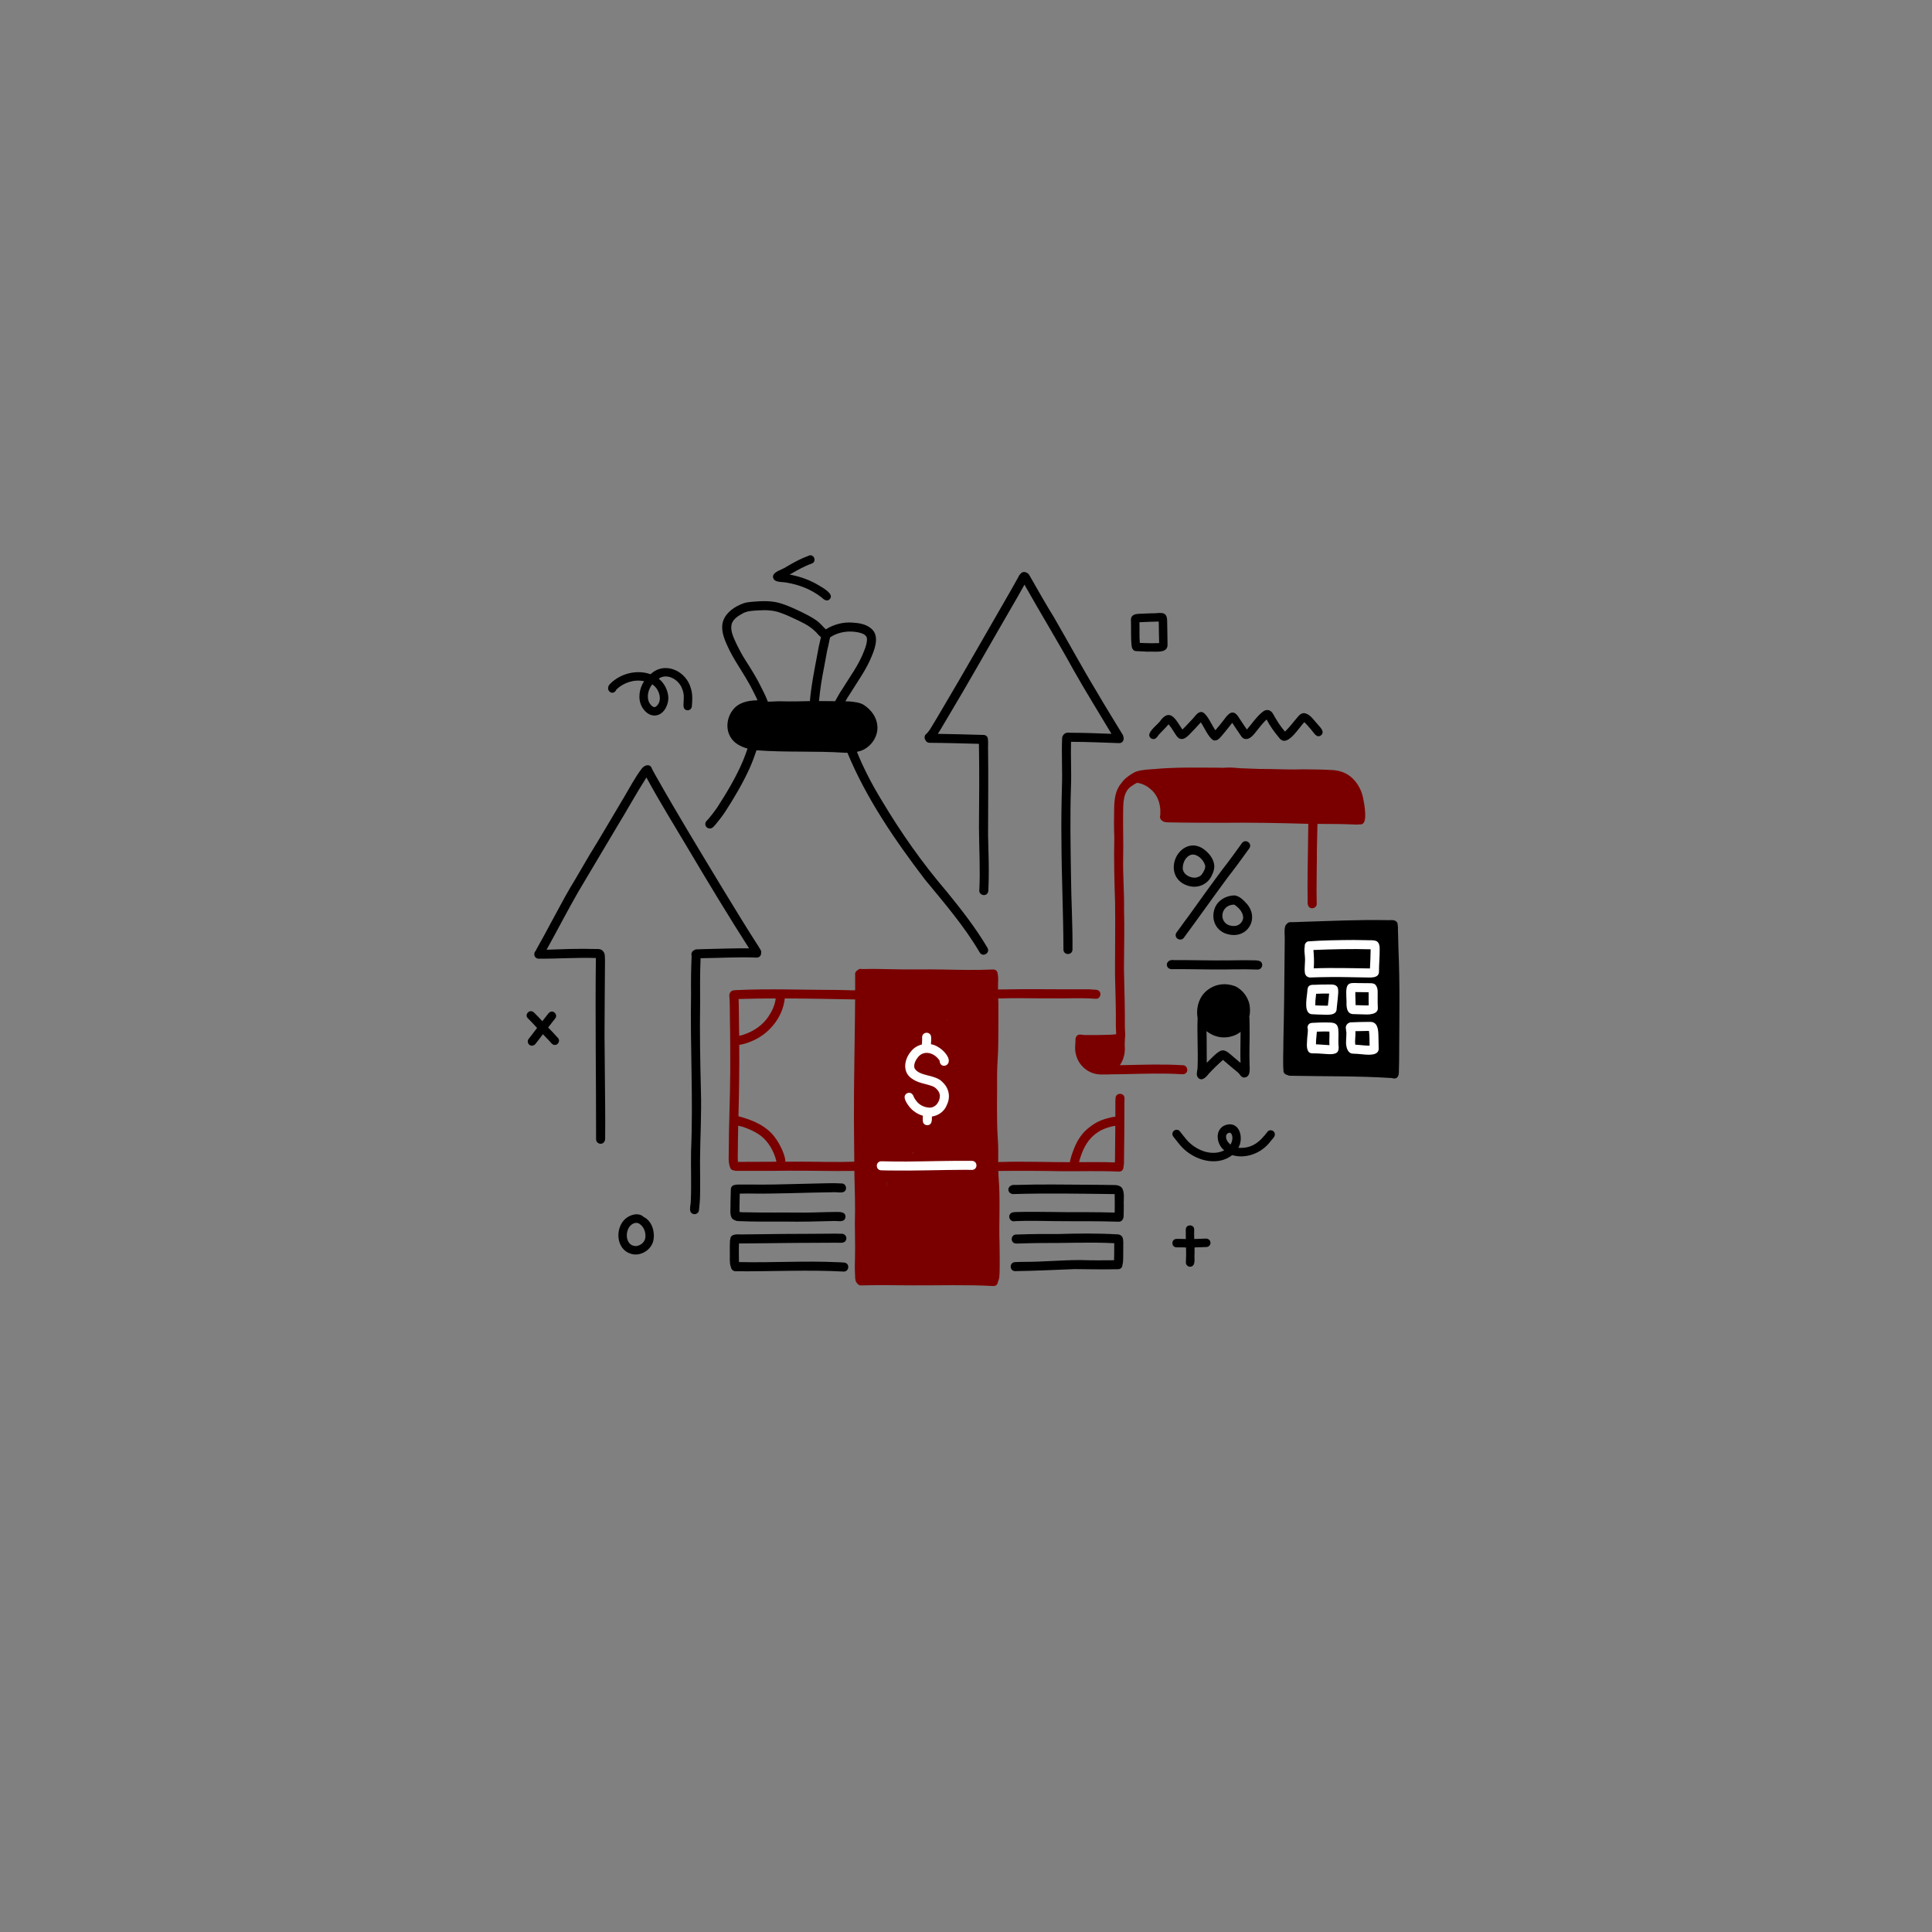 <?xml version="1.0" encoding="utf-8"?>
<!-- Generator: Adobe Illustrator 16.0.3, SVG Export Plug-In . SVG Version: 6.00 Build 0)  -->
<!DOCTYPE svg PUBLIC "-//W3C//DTD SVG 1.1//EN" "http://www.w3.org/Graphics/SVG/1.1/DTD/svg11.dtd">
<svg version="1.1" xmlns="http://www.w3.org/2000/svg" xmlns:xlink="http://www.w3.org/1999/xlink" x="0px" y="0px" width="1000px"
	 height="1000px" viewBox="0 0 1000 1000" enable-background="new 0 0 1000 1000" xml:space="preserve">
<rect x="0" y="0" width="1000" height="1000" fill="#808080" stroke="none"/>
<g id="Layer_1">
	<g>
		<path d="M623.715,641.111c-1.858,0.051-3.718,0.141-5.578,0.195c-0.057-1.588-0.09-3.178-0.027-4.766
			c0.144-2.994-4.387-3.074-4.359-0.049c-0.027,1.609-0.005,3.221,0.033,4.832c-1.605-0.043-3.209-0.115-4.814-0.064
			c-2.853,0.029-2.846,4.336,0,4.365c0.938,0.002,1.87-0.023,2.807,0.006c0.707,0.037,1.412,0.055,2.118,0.066
			c0.058,2.596,0.079,5.193-0.082,7.791c-0.033,1.189,1.022,2.184,2.185,2.184c3.257-0.27,1.968-4.475,2.302-6.693
			c0.036-1.105,0.026-2.211-0.002-3.316c2.024-0.057,4.048-0.148,6.073-0.199c1.189-0.027,2.184-0.975,2.184-2.184
			C626.563,641.785,625.11,640.863,623.715,641.111z"/>
		<path d="M288.901,537.348c-1.656-1.91-3.436-3.707-5.189-5.529c1.213-1.568,2.432-3.131,3.665-4.684
			c1.643-1.902-1.301-5.154-3.482-2.639c-1.066,1.359-2.132,2.719-3.195,4.08c-1.408-1.549-2.836-3.088-4.352-4.527
			c-2.3-2.129-5.321,1.383-2.847,3.297l-0.005-0.002c1.549,1.529,3.021,3.129,4.492,4.732c-0.436,0.568-0.873,1.137-1.306,1.707
			c-1.007,1.326-1.998,2.662-3.056,3.951c-0.754,0.92-0.526,2.352,0.395,3.063c0.952,0.74,2.304,0.531,3.063-0.393
			c1.173-1.434,2.265-2.924,3.391-4.393c0.177-0.23,0.354-0.459,0.531-0.689c0.366,0.385,0.735,0.766,1.109,1.143
			c0.978,1.012,1.974,2.01,2.909,3.063c0.492,0.604,1.026,1.229,1.853,1.318C288.722,541.174,290.132,538.785,288.901,537.348z"/>
		<path d="M326.598,648.963c-7.574-2.178-8.4-12.748-3.262-17.801c2.479-2.381,7.102-3.904,9.875-1.234
			c4.359,2.125,5.95,7.922,4.913,12.408C336.939,647.137,331.364,650.473,326.598,648.963z M329.302,644.965
			c2.44-0.242,4.713-2.273,4.764-4.807c0.161-2.602-0.875-5.234-3.075-6.703c-2.015-1.361-4.598,0.24-5.599,2.176
			C323.399,639.146,324.444,645.053,329.302,644.965z"/>
		<path d="M681.578,374.391c-1.736-1.865-3.235-4.322-5.784-5.118c-1.925-0.64-3.374,0.845-4.43,2.253
			c-2.126,2.348-3.91,5.016-6.29,7.123c-2.423-2.797-4.383-5.935-6.147-9.17c-1.533-2.555-3.827-2.535-5.9-0.602
			c-2.976,2.512-5.097,5.824-7.646,8.731c-1.537-2.217-3.012-4.477-4.499-6.727c-2.782-4.113-5.246-1.329-7.338,1.612
			c-1.445,1.854-2.896,3.717-4.455,5.482c-1.852-2.512-3.888-7.743-6.385-9.202c-2.344-1.042-3.772,1.594-5.141,3.02
			c-1.855,1.933-3.613,3.964-5.555,5.809c-3.344-4.97-6.394-11.704-11.746-4.104c-1.381,1.775-6.643,5.617-5.161,7.922
			c0.559,1.049,1.948,1.414,2.972,0.844c0.971-0.666,1.445-1.808,2.301-2.606c1.496-1.578,3.074-3.079,4.458-4.761
			c1.39,1.576,2.419,3.422,3.583,5.163c0.557,0.835,1.118,1.763,2.066,2.196c1.816,0.868,3.553-0.533,4.811-1.742
			c2.141-2.146,4.209-4.377,6.242-6.625c1.695,2.375,4.141,8.255,6.627,9.281c2.268,0.636,3.664-1.849,4.997-3.246
			c1.621-1.877,3.11-3.854,4.642-5.803c1.323,2.056,2.701,4.076,4.077,6.096c0.475,0.688,0.906,1.469,1.633,1.918
			c2.588,1.417,5.018-1.316,6.441-3.195c1.854-2.202,3.48-4.614,5.652-6.527c1.702,3.348,3.926,6.404,6.334,9.275
			c4.113,5.993,10.297-5.139,13.198-7.867c1.399,1.255,2.54,2.771,3.788,4.172c1.264,1.402,2.558,4.182,4.799,2.644
			C686.153,378.564,682.851,376.103,681.578,374.391z M598.861,381.501c0.064-0.105,0.118-0.216,0.162-0.329
			C598.991,381.289,598.925,381.396,598.861,381.501z M599.136,380.797c0.014-0.07,0.024-0.14,0.031-0.21
			C599.17,380.661,599.16,380.727,599.136,380.797z"/>
		<path d="M594.152,337.304c-2.012-0.096-4.14-0.156-6.133-0.299c-1.687-0.026-2.285-1.804-2.357-3.223
			c-0.352-3.678-0.152-7.376-0.25-11.065c0.02-1.259-0.326-2.715,0.555-3.769c1.121-1.304,2.944-1.174,4.508-1.282
			c1.826-0.088,3.652-0.187,5.48-0.224c3.766,0.246,8.064-1.833,8.156,3.748c0.045,4.113,0.199,8.227,0.2,12.342
			C604.574,338.641,597.42,336.992,594.152,337.304z M592.109,332.847c2.615,0.14,5.236,0.114,7.853,0.012
			c-0.038-3.72-0.182-7.431-0.201-11.15c-3.333,0.127-6.669,0.151-10.001,0.363c0.135,3.561-0.094,7.133,0.194,10.687
			C590.674,332.795,591.393,332.823,592.109,332.847z"/>
		<path d="M357.681,356.614c-2.227-9.213-13.484-14.68-20.966-7.626c-7.113-2.566-15.532-0.408-20.839,4.888
			c-3.293,3.138,1.443,6.988,3.194,2.983c3.705-3.569,9.242-5.355,14.311-4.262c-2.471,3.785-3.35,8.93-1.226,13.059
			c1.26,2.328,3.417,4.501,6.189,4.689c4.889,0.324,7.704-5.144,7.589-9.435c-0.235-3.68-2.083-7.349-4.981-9.648
			c4.466-3.108,10.573,0.638,12.123,5.297c2.334,5.109-1.271,10.49,2.645,11.084c1.163,0.11,2.272-0.789,2.371-1.979
			C358.354,362.637,358.569,359.564,357.681,356.614z M339.267,365.907c-1.406,0.432-2.452-1.043-3.13-2.063
			c-1.643-3.079-0.614-7.001,1.46-9.623C341.302,356.51,343.404,363.083,339.267,365.907z"/>
		<path d="M659.827,586.738c-0.247-1.615-2.438-2.281-3.584-1.172c0-0.002,0.001-0.002,0.002-0.004
			c-4.097,5.41-8.012,9.016-15.266,8.541c2.672-4.506,1.133-13.025-5.415-12.094c-6.855,1.238-6.568,9.666-1.905,13.41
			c-6.376,3.168-13.983,0.143-18.693-4.631c-1.556-1.66-2.88-3.521-4.318-5.281c-0.741-0.934-2.222-0.953-3.081-0.199
			c-0.906,0.77-0.974,2.203-0.198,3.084c1.408,1.721,2.702,3.537,4.21,5.172c6.428,6.924,18.164,10.553,26.221,4.334
			c7.428,2.137,15.523-1.221,19.987-7.367C658.668,589.414,660.114,588.324,659.827,586.738z M636.885,592.443
			c-1.325-1.139-2.52-2.723-2.247-4.564c0.078-1.105,1.746-2.146,2.595-1.221C638.368,588.389,637.904,590.766,636.885,592.443z"/>
		<path d="M421.784,301.827c-4.088-2.137-8.508-3.602-13.045-4.417c3.715-2.183,7.49-4.312,11.559-5.767
			c2.713-1.166,0.78-5.331-1.848-3.957c-4.043,1.477-7.834,3.55-11.523,5.748c-1.92,1.414-6.506,2.332-6.83,4.88
			c0.039,3.549,4.779,2.671,7.182,3.273c6.435,1.061,12.695,3.531,17.858,7.558c1.226,1.145,2.894,2.532,4.387,0.928
			C432.293,307.106,423.868,303.134,421.784,301.827z"/>
		<g>
			<defs>
				<rect id="SVGID_1_" x="276.542" y="296.07" width="447.801" height="369.584"/>
			</defs>
			<clipPath id="SVGID_2_">
				<use xlink:href="#SVGID_1_"  overflow="visible"/>
			</clipPath>
			<path clip-path="url(#SVGID_2_)" d="M437.074,653.512c-1.202-0.127-2.419-0.152-3.626-0.199
				c-16.954-0.801-33.914,0.34-50.871-0.074c-0.032-0.004-0.062-0.006-0.094-0.01c-0.05-1.627-0.041-3.256-0.052-4.883
				c0-1.574-0.014-3.154,0.063-4.729c2.441-0.043,4.886-0.004,7.327-0.057c14.275-0.221,28.552-0.281,42.829-0.336
				c2.117-0.08,5.229,0.754,5.426-2.295c0.025-1.27-1.083-2.34-2.34-2.338c-2.21-0.102-4.436-0.049-6.648-0.039
				c-5.615,0.021-11.231,0.109-16.849,0.102c-9.028-0.006-18.057,0.215-27.085,0.266c-2.055,0.172-4.423-0.441-6.271,0.641
				c-0.631,0.494-0.944,1.266-0.895,2.021c-0.122,0.281-0.19,0.588-0.19,0.91c0,0.154,0.016,0.305,0.046,0.449
				c-0.168,1.59-0.036,3.545-0.092,5.098c0.136,2.535-0.316,5.191,0.485,7.637c0.031,0.08,0.068,0.158,0.109,0.232
				c0.091,0.924,0.779,1.797,2.042,2.09c18.663,0.203,37.386-0.848,56.053,0.148C439.503,658.475,440.094,653.982,437.074,653.512"
				/>
			<path clip-path="url(#SVGID_2_)" d="M648.084,497.054c-4.034-0.104-8.073,0.01-12.107,0.037
				c-9.415,0.121-18.827-0.184-28.24-0.143c-4.72-0.672-4.877,4.641-1.254,4.696c6.766-0.094,13.585,0.123,20.355,0.141
				c8.049,0.119,16.1-0.262,24.145,0.051c1.269,0.053,2.342-1.102,2.34-2.34C653.267,496.708,650.05,497.136,648.084,497.054"/>
			<path clip-path="url(#SVGID_2_)" fill="#7A0000" d="M612.256,551.367c-10.045-0.643-20.121-0.291-30.174-0.066
				c-0.814,0.018-1.631,0.027-2.446,0.035c1.905-2.689,2.833-6.221,2.532-9.855c-0.068-1.176-0.002-2.354,0.106-3.523
				c-0.009-0.152-0.026-0.291-0.05-0.426c0.34-1.35,0.135-3.119,0.075-4.342c-0.167-2.592,0.007-5.199-0.073-7.795
				c-0.029-7.99-0.367-15.977-0.471-23.963c0.02-10.335,0.349-20.672,0.049-31.005c0.137-8.56-0.607-17.104-0.482-25.664
				c0.221-7.754-0.1-15.497-0.007-23.249c0.125-5.354-0.396-12.099,5.058-15.064c0.68-0.499,1.389-0.913,2.119-1.261
				c0.268,0.048,0.541,0.08,0.82,0.094c2.257,0.475,4.376,1.529,6.089,3.076c3.301,2.587,4.891,6.629,5.176,10.731
				c0.068,0.815-0.058,1.822-0.021,2.744c-0.612,1.577,0.413,3.931,4.218,3.818c9.224,0.228,18.455,0.165,27.682,0.22
				c14.49-0.168,28.973,0.083,43.456,0.507c0.417,0.007,0.835,0.011,1.252,0.018c-0.073,10.866-0.383,21.737-0.401,32.606
				c-0.011,1.914,0.026,3.826,0.047,5.739c0.157,1.55-0.416,3.452,0.734,4.706c1.36,1.474,4.085,0.358,3.993-1.654
				c-0.057-2.192-0.067-4.383-0.099-6.576c-0.004-5.469,0.128-10.938,0.162-16.404c-0.046-5.303,0.153-10.602,0.255-15.901
				c0.006-0.819,0.039-1.644,0.056-2.466c6.228,0.039,12.454,0.018,18.678,0.299c0.899,0.042,2.038,0.121,3.041-0.043
				c0.447,0.086,0.919,0.048,1.354-0.146c3.067-0.977,1.033-11.119,0.521-13.675c-0.887-4.287-3.171-8.292-6.615-11.03
				c-2.552-2.002-5.787-3.066-9.008-3.258c-5.063-0.33-10.144-0.346-15.217-0.397c-7.271,0.257-14.529-0.187-21.799-0.2
				c-0.337,0.004-0.674,0.003-1.011,0.004c-3.219-0.145-6.44-0.261-9.662-0.358c-2.129-0.177-4.263-0.378-6.398-0.371
				c-0.801,0.007-1.6,0.063-2.395,0.142c-1.182-0.026-2.363-0.053-3.545-0.077c-10.717-0.003-21.442-0.296-32.131,0.702
				c-3.016,0.238-6.741,0.319-9.724,1.354c-1.638,0.652-6.03,3.354-7.552,5.923c-3.223,3.709-3.758,8.542-3.775,14.11
				c-0.123,4.678-0.101,9.355,0.084,14.031c-0.275,11.258,0.044,22.507,0.393,33.76c0.164,10.612-0.002,21.226-0.023,31.838
				c-0.109,7.884,0.371,15.771,0.4,23.658c0.133,3.693-0.124,7.385,0.133,11.074c0.073,0.471,0.061,1,0.033,1.541
				c-1.116,0.076-2.234,0.246-3.088,0.26c-4.47,0.123-8.956,0.225-13.427,0.156c-1.283-0.109-2.765-0.686-3.797,0.41
				c-0.905,0.867-0.668,2.213-0.768,3.344c-0.079,1.338-0.198,2.695-0.097,4.033c0.49,6.701,5.816,12.174,12.564,12.584
				c0.842,0.08,1.648,0.074,2.423,0c0.964,0.148,2.126-0.025,3.13-0.037c2.417-0.053,4.833-0.037,7.248-0.09
				c9.943-0.221,19.905-0.572,29.843,0.027c0.687,0.084,1.372-0.014,1.93-0.451C615.395,554.318,614.404,551.307,612.256,551.367
				 M557.252,539.502c-0.006-0.008-0.012-0.014-0.017-0.021C557.24,539.488,557.246,539.494,557.252,539.502 M701.438,423.689
				c0.022-0.071,0.049-0.139,0.075-0.206l0.006-0.002c-0.085,0.242-0.141,0.512-0.161,0.797
				C701.362,424.077,701.396,423.88,701.438,423.689 M705.847,422.95l-0.008-0.012c0.054,0.08,0.107,0.158,0.162,0.238
				c0.021,0.045,0.044,0.088,0.065,0.133c-0.166-0.312-0.391-0.578-0.653-0.787C705.571,422.643,705.717,422.792,705.847,422.95"/>
			<path clip-path="url(#SVGID_2_)" d="M481.126,384.475c8.523,0.043,17.045,0.332,25.565,0.534
				c0.265,14.476,0.132,29.009,0.021,43.503c0.078,10.823,0.731,21.648,0.171,32.472c-0.098,2.027,2.637,3.11,3.994,1.655
				c0.45-0.452,0.654-1.027,0.685-1.655c0.167-3.55,0.243-7.108,0.229-10.661c0.008-6.074-0.279-12.141-0.373-18.212
				c0.015-15.08,0.211-30.159-0.006-45.24c-0.051-1.194,0.113-2.403-0.004-3.59c-0.016-0.12-0.04-0.234-0.068-0.346
				c0.103-1.119-0.518-2.304-1.979-2.519c-7.974-0.23-15.953-0.469-23.932-0.576c0.497-0.797,0.934-1.545,1.297-2.07
				c2.092-3.458,4.131-6.951,6.185-10.432c8.039-13.458,15.726-27.125,23.575-40.696c4.424-7.778,9.03-15.454,13.369-23.282
				c0.119-0.258,0.255-0.514,0.398-0.767c0.102,0.184,0.2,0.368,0.302,0.55c8.194,14.543,16.919,28.782,24.966,43.413
				c6.319,11.247,13.191,22.191,19.781,33.271c-7.163-0.279-14.329-0.538-21.495-0.553c-1.777-0.258-2.904,0.338-3.428,1.183
				c-0.337,0.375-0.569,0.898-0.616,1.587c-0.386,8.447,0.221,16.91-0.113,25.363c-0.243,9.275-0.381,18.556-0.246,27.834
				c0.064,18.756,0.989,37.503,1.036,56.253c0.026,3.09,4.638,3.037,4.678-0.001c0.135-12.573-0.649-25.15-0.766-37.728
				c-0.232-15.548-0.533-31.099-0.016-46.645c0.299-7.718-0.186-15.441,0.027-23.155c8.215-0.006,16.427,0.406,24.635,0.666
				c2.048,0.23,2.989-1.707,2.492-3.157c-0.081-0.598-0.34-1.253-0.841-1.93c-4.33-7.151-8.762-14.253-12.966-21.484
				c-7.727-12.747-14.799-25.872-22.28-38.761c-4.387-7.037-8.408-14.286-12.543-21.467c-0.935-1.827-3.53-2.466-4.646-0.803
				c-0.673,0.5-0.94,1.35-1.36,2.069c-1.354,2.495-2.779,4.948-4.175,7.421c-11.614,20.052-22.998,40.245-34.828,60.17
				c-2.132,3.589-4.216,7.209-6.427,10.751c-0.627,0.949-1.296,1.885-2.184,2.61c-0.849,0.773-0.872,2.13-0.232,3.028
				C479.322,383.846,480.027,384.45,481.126,384.475"/>
			<path clip-path="url(#SVGID_2_)" d="M368.306,428.652c0.762-0.33,1.469-1.194,2.031-1.84c1.724-2.123,3.439-4.26,4.95-6.541
				c4.743-7.321,9.187-14.843,12.791-22.798c1.312-2.98,2.452-6.038,3.488-9.124c15.14,1.153,30.421,0.262,45.708,1.271
				c0.445,0.004,0.893,0.003,1.34-0.003c9.827,23.704,24.5,45.075,39.975,65.431c10.044,12.221,20.491,24.261,28.514,37.96
				c1.602,2.657,5.527,0.239,4.041-2.361c-6.137-10.432-13.658-19.995-21.293-29.361c-12.503-14.595-23.605-30.427-33.441-46.929
				c-4.926-8.065-9.324-16.436-12.867-25.197c1.225-0.249,2.418-0.627,3.553-1.195c4.406-2.305,7.51-7.281,7.027-12.311
				c-0.433-4.69-3.188-8.17-6.974-10.768c-2.337-1.411-5.149-1.582-7.804-1.844c-0.592-0.011-1.185-0.02-1.777-0.029
				c0.033-0.058,0.067-0.115,0.102-0.169c0.687-1.279,1.453-2.511,2.273-3.706c4.044-6.585,8.742-12.867,11.516-20.138
				c1.792-4.308,3.638-10.46-0.732-13.834c-2.618-2.113-6.053-2.703-9.326-2.892c-4.879-0.431-9.828,0.902-13.971,3.484
				c-1.694-1.572-3.087-3.477-5.052-4.754c-2.255-1.577-4.701-2.822-7.159-4.044c-3.992-1.898-8.009-3.856-12.299-4.984
				c-4.552-1.181-9.31-0.838-13.946-0.462c-1.435,0.123-2.86,0.323-4.228,0.786c-4.328,1.615-8.817,4.486-10.413,9.031
				c-1.477,4.438,0.366,9.041,2.212,13.076c2.934,6.558,7.194,12.356,10.708,18.59c1.394,2.341,2.565,4.799,3.793,7.229
				c0.37,0.744,0.723,1.493,1.056,2.252c-0.134,0.008-0.267,0.014-0.396,0.015c-4.538,0.081-9.474,1.115-12.357,4.937
				c-3.029,3.824-3.837,9.486-1.409,13.808c1.868,3.403,5.33,5.213,8.996,6.218c-0.725,2.145-1.529,4.266-2.377,6.364
				c-3.637,8.569-8.447,16.564-13.494,24.362c-1.405,2.028-2.94,3.968-4.515,5.867c-0.964,0.857-1.925,1.975-1.311,3.357
				C365.737,428.6,367.154,429.128,368.306,428.652 M444.395,327.346c1.692,0.408,4.046,1.097,4.344,3.09
				c0.104,2.283-0.658,4.459-1.514,6.541c-2.702,7.2-7.396,13.376-11.38,19.887c-1.369,1.914-2.396,4.037-3.576,6.066
				c-2.785-0.039-5.571-0.063-8.357-0.065c0.305-3.04,0.652-6.082,1.115-9.101c0.922-5.723,2.139-11.398,3.123-17.108
				c0.454-1.979,0.968-3.943,1.306-5.948c0.048-0.276,0.143-0.542,0.233-0.809c0.16-0.103,0.322-0.214,0.483-0.34
				C434.415,326.947,439.562,326.333,444.395,327.346 M385.808,341.674c-1.628-2.53-3.04-5.193-4.377-7.887
				c-1.517-3.423-3.738-7.21-2.637-11.055c0.99-2.595,3.56-4.111,5.892-5.371c2.402-1.237,5.156-1.236,7.789-1.42
				c3.536-0.266,7.856-0.124,11.355,1.182c3.293,1.17,6.468,2.649,9.611,4.171c4.21,2.032,7.25,3.792,10.291,7.428
				c0.385,0.398,0.786,0.741,1.199,1.024c-0.859,3.438-1.561,6.94-2.16,10.435c-1.418,7.532-2.921,15.057-3.564,22.707
				c-2.197,0.025-4.394,0.07-6.59,0.145c-2.681,0.077-5.365,0.01-8.047-0.036c-2.388-0.077-4.778,0.207-7.161,0.177
				c-0.026-0.092-0.056-0.185-0.093-0.274c-0.817-2.246-1.9-4.36-2.97-6.493C391.919,351.32,388.858,346.42,385.808,341.674"/>
			<path clip-path="url(#SVGID_2_)" d="M379.202,630.928c0.38,0.369,0.797,0.576,1.214,0.656c0.606,0.418,1.393,0.436,2.104,0.463
				c1.82,0.072,3.645,0.133,5.466,0.176c6.089,0.145,12.18-0.01,18.271,0.063c8.386,0.174,16.769-0.084,25.15-0.293
				c2.118-0.219,5.676,1.064,6.202-1.924c0.265-3.127-3.292-2.74-5.423-2.754c-5.371,0.025-10.734,0.334-16.107,0.33
				c-10.231-0.1-20.462,0.082-30.691-0.178c-0.846,0.072-1.742-0.082-2.618-0.143c-0.086-3.178,0.108-6.338,0.134-9.504
				c1.409,0.002,2.817-0.063,4.226-0.051c14.633,0.266,29.261-0.514,43.892-0.654c1.707-0.217,4.722,0.59,6.016-0.369
				c1.629-1.16,0.883-3.984-1.113-4.17c-4.887-0.326-9.793-0.031-14.686,0.039c-9.22,0.15-18.437,0.563-27.661,0.545
				c-2.974-0.01-5.947-0.105-8.921-0.041c-1.258,0.07-3.042-0.143-4.343,0.209c-1.068,0.143-2.046,0.963-2.035,2.324
				c-0.099,2.389-0.106,4.789-0.176,7.18C378.256,625.098,377.425,629.369,379.202,630.928"/>
			<path clip-path="url(#SVGID_2_)" d="M580.748,614.879c-0.633-0.748-1.453-1.17-2.422-1.363c-0.225-0.074-0.473-0.117-0.746-0.125
				c-4.539-0.105-9.076-0.123-13.616-0.168c-12.77-0.084-25.555-0.295-38.318,0.104c-4.552-0.525-4.812,4.393-1.357,4.727
				c17.541-0.535,35.108-0.197,52.657,0.01c0.088,2.637,0.041,5.277,0.039,7.916c-0.012,0.545-0.013,1.092-0.022,1.639
				c-4.894-0.146-9.79-0.158-14.687-0.207c-12.087,0.156-24.175-0.389-36.259-0.063c-0.645,0.027-1.295,0.051-1.93,0.189
				c-3.05,1.004-1.684,5.285,1.421,4.516c6.802-0.281,13.616-0.104,20.423-0.004c11.024,0.125,22.055-0.086,33.074,0.316
				c0.128-0.002,0.247-0.016,0.364-0.033c1.613-0.113,2.342-1.863,2.221-3.418c0.07-1.697,0.084-3.396,0.078-5.096
				C581.48,621,582.285,617.34,580.748,614.879"/>
			<path clip-path="url(#SVGID_2_)" d="M581.063,640.6c-0.29-0.654-0.728-1.088-1.222-1.336c-0.336-0.209-0.75-0.342-1.246-0.355
				c-10.421-0.602-20.846-0.48-31.273-0.178c-6.621-0.059-13.238-0.008-19.855,0.219c-0.603,0.018-1.224-0.008-1.823,0.051
				c-2.322,0.328-2.752,3.563-0.594,4.473c0.967,0.373,2.049,0.07,3.062,0.146c3.49-0.084,6.978-0.244,10.47-0.229
				c12.726,0.1,25.446-0.578,38.165,0.094c-0.004,0.547-0.063,1.107-0.026,1.637c-0.04,2.393,0.036,4.785-0.085,7.176
				c-5.779,0.053-11.562,0.105-17.34-0.092c-9.649-0.025-19.272,0.945-28.927,0.924c-1.643,0.023-3.294,0.033-4.934,0.135
				c-3.083,0.076-3.054,4.609,0,4.68c10.297-0.141,20.578-0.682,30.868-1.059c6.902,0.061,13.801,0.213,20.703,0.076
				c0.556-0.008,1.117-0.037,1.672-0.004c1.538-0.01,2.303-1.172,2.299-2.334c0.39-1.193,0.337-2.561,0.389-3.799
				c0.021-1.859,0.018-3.719,0.033-5.58C581.354,643.709,581.584,642.07,581.063,640.6"/>
			<path clip-path="url(#SVGID_2_)" fill="#7A0000" d="M577.381,568.471c0,0.557-0.061,1.117-0.07,1.676
				c-0.003,2.623-0.008,5.244-0.014,7.865c-1.869,0.066-4.119,0.881-5.445,1.195c-2.784,0.844-5.372,2.205-7.646,4.018
				c-3.809,2.764-6.535,6.742-8.211,11.105c-0.925,2.225-1.689,4.514-2.195,6.869c-0.031,0.115-0.05,0.23-0.063,0.346
				c-12.118-0.002-24.237-0.48-36.353-0.092c-0.238,0.012-0.479,0.021-0.72,0.029c0.018-3.93,0.112-7.861-0.188-11.783
				c-0.75-11.066-0.282-22.146-0.39-33.225c-0.007-5.4,0.623-10.777,0.61-16.178c0.087-6.994,0.063-13.988,0.067-20.98
				c-0.037-0.836-0.071-1.674-0.103-2.512c9.225-0.313,18.449-0.002,27.679-0.051c7.535,0.146,15.097-0.363,22.616,0.211
				c3.066,0.361,3.649-4.182,0.635-4.637c-1.41-0.129-2.319-0.199-3.854-0.268c-15.719,0.107-31.448-0.256-47.163,0.098
				c0-0.559,0.002-1.117,0.015-1.676c-0.074-2.057,0.318-4.238-0.18-6.246c0.042-1.184-0.728-2.402-2.297-2.441
				c-8.821,0.408-17.663,0.197-26.49,0.012c-8.725-0.182-17.452,0.129-26.176-0.141c-5.081-0.115-10.165-0.215-15.243-0.072
				c-0.988-0.293-1.805,0.008-2.338,0.574c-0.854,0.467-1.455,1.42-1.236,2.449c0.01,2.643,0.008,5.287,0,7.93
				c-1.031-0.014-2.105,0.109-3.069-0.02c-1.97-0.041-3.94-0.088-5.909-0.125c-17.752-0.002-35.563-0.768-53.288,0.109
				c-0.202,0.02-0.389,0.059-0.561,0.111c-1.624,0.016-2.647,1.859-2.229,3.467c0.218,3.402,0.167,6.814,0.211,10.223
				c0.078,5.604,0.197,11.201,0.179,16.805c0.163,14.336-0.296,28.672-0.648,43.002c-0.042,2.77-0.036,5.543-0.081,8.314
				c0.081,3.389-0.573,7.055,0.827,10.244c0.39,0.752,1.132,1.109,1.893,1.131c0.372,0.193,0.823,0.289,1.348,0.234
				c5.827-0.051,11.656,0.008,17.484-0.006c11.987-0.18,23.973-0.01,35.959,0.084c1.274-0.111,4.689,0.047,7.479-0.076
				c0.006,0.563,0.011,1.127,0.018,1.689c0.189,8.42,0.492,16.84,0.232,25.26c-0.015,5.787,0.24,11.566,0.071,17.354
				c-0.106,3.416-0.139,6.83,0.062,10.244c-0.029,1.383,0.148,2.902,1.223,3.834c0.455,0.646,1.238,1.064,2.301,0.883
				c8.652-0.217,17.303-0.055,25.957-0.01c13.949,0.063,27.91-0.404,41.847,0.338c1.69,0.189,2.621-1.088,2.622-2.357
				c0.728-1.275,0.734-2.85,0.813-4.297c0.169-5.045,0.027-10.098-0.008-15.145c-0.391-11.512,0.474-23.031-0.492-34.525
				c-0.08-1.076-0.13-2.154-0.161-3.23c11.026-0.121,22.078-0.074,33.112,0.139c9.749,0.059,19.509-0.258,29.252,0.199
				c1.665,0.104,2.522-1.244,2.444-2.516c0.371-1.377,0.248-3.188,0.274-4.395c0.134-8.189,0.196-16.381,0.193-24.57
				c-0.009-2.158-0.026-4.316,0.074-6.469C581.985,565.389,577.451,565.412,577.381,568.471 M490.261,527.715
				c0.004-0.006,0.007-0.014,0.01-0.021c0.035-0.072,0.066-0.15,0.092-0.23c0.004,0.205,0.005,0.412,0.008,0.617
				C490.333,527.959,490.298,527.838,490.261,527.715 M459.099,611.133c-0.069,1.074-0.123,2.152-0.188,3.229
				c0.003-0.598,0.015-1.193,0.035-1.789C458.983,612.088,459.032,611.609,459.099,611.133 M489.081,595.957l-0.002,0.002
				c0.002-0.068,0.007-0.139,0.011-0.209C489.087,595.818,489.083,595.889,489.081,595.957 M472.462,597.064
				c0.029-0.336,0.057-0.672,0.078-1.006c0.051,0.316,0.09,0.65,0.121,0.99C472.595,597.055,472.528,597.059,472.462,597.064
				 M512.903,506.535c0.041,0.023,0.083,0.045,0.126,0.066C512.987,506.58,512.944,506.559,512.903,506.535 M401.513,516.787
				c-0.393,3.313-1.83,6.479-3.714,9.289c-3.004,4.59-7.699,7.711-12.853,9.422c-0.652,0.305-1.495,0.432-2.346,0.563
				c-0.023-1.877-0.052-3.754-0.09-5.631c-0.11-4.445-0.006-8.896-0.211-13.34C388.696,516.887,395.103,516.801,401.513,516.787
				 M382.642,540.521c0.295-0.254,0.532-0.576,0.673-0.945c-0.132,0.365-0.374,0.695-0.673,0.949
				C382.642,540.523,382.642,540.523,382.642,540.521 M381.971,601.389c-0.123-1.088-0.105-2.188-0.107-3.279
				c0.087-5.146,0.085-10.293,0.227-15.438c1.004,0.26,2.029,0.445,3.013,0.775c2.534,0.947,5.071,2.006,7.346,3.482
				c4.184,2.697,7.05,7.021,8.684,11.666c0.258,0.762,0.485,1.539,0.654,2.324c0.017,0.131,0.034,0.262,0.053,0.393
				C395.215,601.324,388.589,601.328,381.971,601.389 M413.071,601.273c-2.19,0.014-4.381,0.021-6.572,0.029
				c0.1-3.607-3.571-10.311-5.205-12.318c-4.438-6.297-11.864-9.322-19.074-11.221c0.324-12.307,0.509-24.619,0.425-36.928
				c1.966-0.35,3.907-0.826,5.739-1.641c9.328-3.504,16.784-12.4,17.811-22.404c12.14,0.041,24.291,0.307,36.413,0.516
				c-0.134,20.982-0.693,41.967-0.622,62.953c0.057,7.016,0.117,14.029,0.191,21.043
				C432.479,601.631,422.771,601.252,413.071,601.273 M447.052,664.898c0.07-0.053,0.139-0.109,0.203-0.17
				c-0.047,0.045-0.094,0.088-0.144,0.129c0.001,0,0.001,0,0.003,0C447.093,664.871,447.073,664.885,447.052,664.898
				 M447.264,664.723c0.198-0.186,0.366-0.402,0.491-0.645C447.636,664.322,447.463,664.535,447.264,664.723 M576.676,578.533
				l-0.002,0.004c0,0-0.001,0-0.002,0.002C576.674,578.537,576.675,578.535,576.676,578.533 M576.323,578.885
				c-0.16,0.203-0.307,0.449-0.405,0.713C575.992,579.332,576.143,579.096,576.323,578.885 M558.663,601.518
				c-0.046,0-0.093,0-0.14,0c0.24-0.984,0.523-1.955,0.85-2.918c1.686-5.127,4.341-9.721,9.014-12.648
				c2.207-1.51,4.787-2.375,7.38-2.957c0.485-0.174,1.001-0.201,1.513-0.221c-0.025,5.418-0.068,10.834-0.158,16.252
				c-0.014,0.877-0.01,1.758-0.037,2.637C570.949,601.424,564.802,601.496,558.663,601.518"/>
			<path clip-path="url(#SVGID_2_)" d="M362.788,564.363c-0.364-14.9-0.646-29.799-0.406-44.703
				c-0.017-7.895-0.107-15.801,0.241-23.687c9.666-0.083,19.371-0.724,29.046-0.32c1.552-0.013,2.317-1.198,2.298-2.374
				c0.03-0.15,0.05-0.305,0.046-0.468c0.004-0.542-0.195-1.026-0.498-1.44c-0.695-1.191-1.438-2.348-2.195-3.499
				c-5.819-9.036-11.347-18.253-16.97-27.41c-11.813-19.545-23.71-39.053-34.934-58.943c-0.613-1.07-1.216-2.146-1.771-3.248
				c-0.065-0.162-0.142-0.318-0.226-0.471c-0.881-2.721-3.924-1.85-5.312,0.111c-3.389,4.508-6.043,9.533-8.905,14.384
				c-6.076,10.159-11.993,20.418-18.223,30.485c-3.276,5.51-6.403,11.105-9.763,16.563c-3.705,6.324-7.03,12.86-10.578,19.271
				c-1.98,3.747-4.022,7.46-6.1,11.154c-0.372,0.807-0.937,1.574-1.282,2.397c-1.262,1.2-0.876,3.767,1.325,4.05
				c9.941,0.097,19.892-0.681,29.843-0.35c-0.374,31.245,0.143,62.559,0.11,93.815c-0.024,1.275,1.081,2.338,2.339,2.338
				c1.756,0.02,2.541-1.717,2.355-3.254c0.08-5.463,0.034-10.93,0-16.391c-0.061-12.109-0.263-24.217-0.327-36.326
				c0.108-12.975,0.084-25.947,0.252-38.918c-0.144-1.547,0.22-3.627-1.015-4.756c-0.649-1.027-2.143-1.25-3.423-1.16
				c-4.508-0.123-9.028-0.136-13.538-0.032c-4.086,0.071-8.173,0.334-12.259,0.394c5.511-9.961,10.726-20.087,16.393-29.962
				c6.587-11.184,13.31-22.285,19.899-33.468c5.223-8.516,10.021-17.292,15.382-25.72c6.768,12.511,14.298,24.591,21.556,36.82
				c10.278,17.35,20.718,34.638,31.574,51.626c-7.76-0.111-15.524,0.252-23.283,0.389c-1.358,0.056-2.726,0.059-4.081,0.137
				c-0.419,0.055-0.775,0.204-1.066,0.414c-0.83,0.362-1.421,1.195-1.421,2.146c0,0.256,0.044,0.502,0.124,0.734
				c-0.296,6.616-0.387,13.241-0.298,19.862c-0.501,27.129,1.167,54.25,0,81.367c-0.167,8.609,0.263,17.234-0.147,25.838
				c0.035,2.244-1.6,6.043,1.605,6.689c1.225,0.168,2.508-0.73,2.636-2c0.259-2.412,0.501-4.828,0.554-7.256
				c0.14-5.951-0.004-11.906-0.009-17.859C362.382,589.01,363.183,576.693,362.788,564.363 M393.327,491.156
				c-0.002-0.002-0.003-0.004-0.006-0.006c0.06,0.066,0.118,0.134,0.178,0.2c0.014,0.021,0.028,0.042,0.042,0.063
				c-0.142-0.188-0.31-0.354-0.5-0.492C393.148,490.981,393.23,491.078,393.327,491.156"/>
			<path clip-path="url(#SVGID_2_)" d="M723.833,491.204c-0.082-2.759-0.116-5.519-0.207-8.275c-0.149-1.388,0.111-2.903-0.196-4.27
				c0.022-0.587-0.165-1.179-0.629-1.631c-1.374-1.268-3.479-0.591-5.183-0.771c-14.408-0.249-28.806,0.426-43.203,0.865
				c-2.16,0.041-4.321,0.262-6.482,0.171c-0.842,0.021-1.45,0.375-1.829,0.881c-0.384,0.276-0.667,0.664-0.825,1.104
				c-0.025,0.076-0.048,0.152-0.07,0.228c-0.061,0.239-0.087,0.487-0.072,0.739c-0.016-0.227,0.003-0.455,0.054-0.678
				c-0.616,2.199-0.109,4.587-0.212,6.85c-0.093,10.225-0.169,20.45-0.307,30.674c-0.123,7.449-0.219,14.895-0.402,22.342
				c0.027,5.08-0.325,10.215,0.081,15.268c0.244,0.936,1.076,1.58,1.984,1.695c0.352,0.246,0.799,0.398,1.346,0.404
				c17.634,0.381,35.312,0.059,52.924,1.201c0.122,0.059,0.253,0.113,0.398,0.158c2.706,0.508,3.165-1.93,3.055-4.025
				c0.113-2.945,0.135-5.891,0.144-8.838C724.268,527.26,724.637,509.23,723.833,491.204 M709.181,542.768
				c0.226-0.057,0.452-0.111,0.679-0.166c0.013,0.066,0.023,0.131,0.035,0.197C709.657,542.789,709.419,542.779,709.181,542.768"/>
			<path clip-path="url(#SVGID_2_)" d="M665.231,479.415c-0.015,0.05-0.03,0.101-0.042,0.151c0.006-0.02,0.013-0.041,0.019-0.061
				C665.217,479.474,665.223,479.445,665.231,479.415"/>
			<path clip-path="url(#SVGID_2_)" d="M665.231,479.415c0.004-0.015,0.01-0.028,0.014-0.044
				C665.241,479.386,665.235,479.4,665.231,479.415"/>
			<path clip-path="url(#SVGID_2_)" d="M665.302,479.199c-0.022,0.057-0.038,0.115-0.057,0.173c0.01-0.032,0.021-0.063,0.033-0.095
				C665.286,479.251,665.293,479.224,665.302,479.199"/>
			<path clip-path="url(#SVGID_2_)" d="M635.985,483.653c9.625,2.239,15.829-7.903,9.624-15.546
				c-1.759-1.963-3.824-4.266-6.561-4.649c-4.238,0.022-8.551,2.346-10.197,6.404C626.432,475.853,629.482,482.378,635.985,483.653
				 M638.877,468.243c2.31,1.546,4.53,3.86,4.603,6.794c-0.246,2.347-2.193,4.214-4.572,4.241
				C630.402,479.578,630.846,468.219,638.877,468.243"/>
			<path clip-path="url(#SVGID_2_)" d="M614.258,458.236c5.303,2.038,11.047-0.265,13.183-5.595
				c0.631-1.273,1.042-2.661,1.074-4.088c0.009-3.832-2.769-7.118-5.754-9.232c-4.983-3.362-10.431-1.491-13.501,3.39
				C605.839,448.604,607.497,455.854,614.258,458.236 M616.823,442.356c3.063-0.422,6.129,2.762,6.942,5.51
				c0.307,1.605-0.691,3.104-1.494,4.414c-0.78,1.303-2.322,1.861-3.764,2.025c-2.805,0.032-6.055-1.692-6.32-4.738
				C612.115,446.561,613.709,443.106,616.823,442.356"/>
			<path clip-path="url(#SVGID_2_)" d="M612.743,485.39c7.669-10.362,15.085-20.911,22.753-31.274
				c3.819-4.896,7.484-9.91,11.1-14.957c1.831-2.483-1.778-5.225-3.704-2.859c-3.327,4.607-6.634,9.235-10.152,13.701
				c-5.883,7.885-11.604,15.889-17.347,23.877c-1.842,2.451-3.623,4.948-5.428,7.426c-0.561,0.858-1.477,1.597-1.447,2.707
				C608.494,486.279,611.516,487.146,612.743,485.39 M612.809,485.292c0.031-0.049,0.063-0.1,0.09-0.152
				C612.872,485.2,612.842,485.247,612.809,485.292"/>
			<path clip-path="url(#SVGID_2_)" d="M646.933,521.705c-0.215-4.719-3.352-9.209-7.589-11.229
				c-4.97-1.826-9.865-1.316-14.162,1.838c-4.523,3.27-6.238,9.264-5.306,14.615c-0.001,0.109-0.001,0.219,0.005,0.334
				c-0.318,8.344,0.313,16.715-0.016,25.061c0.037,1.846-1.089,4.039,0.332,5.586c2.145,2.035,4.251-0.676,5.584-2.27
				c2.285-2.469,4.705-4.813,7.233-7.033c2.57,2.172,5.11,4.381,7.729,6.496c1.102,0.906,1.629,2.734,3.337,2.621
				c3.69-0.346,2.586-5.205,2.677-7.787c-0.198-5.225,0.099-10.457,0.05-15.684c-0.001-1.576,0.008-3.156-0.042-4.73
				c-0.06-0.963,0.024-2.201-0.134-3.271C646.969,524.762,647.078,523.223,646.933,521.705 M624.621,550.098
				c0.012-3.814-0.012-7.631-0.056-11.445c0.017-1.658-0.04-3.293-0.084-4.922c1.313,1.006,2.769,1.814,4.22,2.371
				c4.149,1.576,9.013,0.975,12.705-1.457c0.25-0.197,0.492-0.402,0.727-0.615c-0.012,5.375-0.207,10.754-0.041,16.125
				C632.535,542.385,634.041,540.645,624.621,550.098"/>
			<path clip-path="url(#SVGID_2_)" fill="#FFFFFF" d="M712.528,487.154c-1.643-0.768-3.579-0.382-5.347-0.519
				c-2.162-0.027-4.324-0.048-6.486-0.099c-7.876,0.04-15.8,0.167-23.646,0.719c-1.077,0.305-1.849,1.383-1.708,2.509
				c-0.367,1.811-0.068,3.644,0.083,5.459c0.276,2.868-0.453,5.802,0.038,8.638c0.361,1.463,1.778,2.283,3.242,2.068
				c1.364-0.035,2.729-0.086,4.094-0.129c7.823-0.184,15.65-0.064,23.474,0.113c2.607-0.016,7.629,0.752,7.484-3.133
				c0.014-3.731,0.378-7.459,0.362-11.196C714.146,490.007,714.042,488.05,712.528,487.154 M709.089,501.27
				c-4.396-0.027-8.791-0.217-13.188-0.195c-5.305-0.064-10.608-0.066-15.909,0.139c0.267-3.172,0.107-6.335-0.154-9.498
				c9.866-0.411,19.736-0.636,29.607-0.366C709.388,494.657,709.279,497.965,709.089,501.27"/>
			<path clip-path="url(#SVGID_2_)" fill="#FFFFFF" d="M677.765,524.578c0.536,0.348,1.146,0.393,1.761,0.412
				c1.182,0.041,2.362,0.109,3.543,0.16c2.779-0.094,8.899,1.15,8.787-3.1c0.165-1.963,0.478-3.906,0.621-5.873
				c0.099-1.611,0.443-3.316-0.068-4.885c-0.855-2.146-3.48-1.646-5.342-1.713c-2.262-0.029-4.52,0.059-6.778,0.156
				c-1.892-0.109-3.382,0.311-3.54,2.484C676.63,515.314,674.791,522.715,677.765,524.578 M680.841,518.086
				c0.091-1.238,0.249-2.471,0.388-3.703c2.238-0.131,4.479-0.133,6.72-0.127c-0.149,2.096-0.404,4.184-0.641,6.27
				c-0.309,0.012-0.617,0.016-0.927,0.016c-1.226,0.004-2.449-0.031-3.673-0.084c-0.631-0.027-1.265-0.049-1.896-0.076
				C680.787,519.615,680.798,518.848,680.841,518.086"/>
			<path clip-path="url(#SVGID_2_)" fill="#FFFFFF" d="M711.973,509.766c-0.789-0.828-1.891-0.865-2.949-0.865
				c-1.451-0.002-2.901-0.025-4.353-0.041c-5.38,0.08-8.029-1.309-7.852,5.543c-0.013,1.17,0.085,2.34,0.122,3.508
				c-0.043,2.709-0.177,6.896,3.502,6.994c2.061,0.029,4.122,0.113,6.183,0.168c2.527,0.115,6.932-0.166,6.524-3.678
				c-0.092-1.566-0.074-3.146-0.078-4.715C712.96,514.393,713.585,511.654,711.973,509.766 M701.822,520.25
				c-0.055,0-0.109-0.002-0.164-0.002c0.016-2.25-0.198-4.5-0.135-6.75c2.291,0.027,4.581,0.08,6.874,0.078
				c0.008,0.488-0.001,0.979,0.001,1.465c0.003,1.779-0.021,3.563,0.037,5.34C706.232,520.469,704.026,520.271,701.822,520.25"/>
			<path clip-path="url(#SVGID_2_)" fill="#FFFFFF" d="M692.733,533.398c-0.192-4.83-3.5-4.023-7.152-4.182
				c-1.719,0.008-3.438,0.051-5.151,0.162c-1.301,0.055-2.778-0.121-3.475,1.484c-0.238,0.564-0.244,1.213-0.018,1.779
				c0.083,1.584-0.229,3.15-0.332,4.729c-0.042,2.221-0.606,4.824,0.569,6.828c0.755,1.172,2.208,1.045,3.42,1.02
				c2.442,0.012,4.868,0.334,7.306,0.422c3.89,0.039,5.476-0.762,4.886-4.91C692.62,538.287,692.938,535.838,692.733,533.398
				 M688.12,540.965c-2.326-0.07-4.642-0.377-6.971-0.414c-0.031-2.195,0.299-4.373,0.453-6.559c0.9-0.045,1.802-0.068,2.701-0.082
				c1.264-0.02,2.527-0.045,3.787,0.037C688.229,536.283,687.94,538.627,688.12,540.965"/>
			<path clip-path="url(#SVGID_2_)" fill="#FFFFFF" d="M713.45,535.447c-0.094-3.098-0.627-6.729-4.553-6.525
				c-3.319,0.045-6.647,0.059-9.96,0.26c-1.347,0.244-2.504,1.533-2.348,2.957c0.09,0.777,0.237,1.541,0.303,2.322
				c0.033,1.867-0.21,3.734-0.182,5.602c0.124,2.168,0.905,5.262,3.556,5.305c1.756,0.033,3.504,0.215,5.254,0.379
				c2.889,0.27,8.557,0.84,8.076-3.535C713.5,539.959,713.558,537.699,713.45,535.447 M701.5,540.73
				c-0.356-2.309,0.276-4.666,0.021-6.988c2.352-0.055,4.7-0.113,7.052-0.146c0.376,2.521,0.222,5.09,0.321,7.629
				C706.419,541.256,703.97,540.824,701.5,540.73"/>
			<path clip-path="url(#SVGID_2_)" fill="#FFFFFF" d="M460.177,605.846c-1.346-0.018-2.695-0.092-4.041-0.092
				c-3.054-0.068-3.083-4.605-0.001-4.68c4.341,0.082,8.683,0.191,13.023,0.146c11.315-0.08,22.632-0.496,33.945-0.354
				c3.068,0.109,3.089,4.59,0,4.68c-1.144-0.029-2.289-0.063-3.435-0.057C486.504,605.539,473.342,606.049,460.177,605.846"/>
			<path clip-path="url(#SVGID_2_)" fill="#FFFFFF" d="M487.903,560.172c-3.596-4.166-12.26-2.869-14.58-7.33
				c-0.537-2.17,0.729-4.369,2.089-5.982c3.388-3.621,8.646-1.6,10.955,2.193c0.075,4.287,6.219,2.934,4.396-1.629
				c-1.182-2.539-3.446-4.576-5.891-5.898c-0.941-0.51-1.961-0.859-3.01-1.051c0.021-1.396,0.29-2.813,0.023-4.182
				c-0.68-2.604-4.551-2.174-4.604,0.578c0.096,1.248-0.088,2.498-0.095,3.748c-2.255,0.553-4.327,1.805-5.738,3.689
				c-3.668,4.361-4.469,11.152,1.086,14.33c3.208,2.18,7.234,2.309,10.705,3.838c1.613,0.918,3.049,2.59,3.236,4.486
				c0.143,3.15-2.227,6.637-5.65,6.332c-2.349-0.154-4.578-1.188-6.143-2.957c-0.598-0.719-1.164-1.473-1.597-2.303
				c-0.438-1.471-1.446-2.783-3.159-2.336c-3.586,1.332-0.584,5.48,0.935,7.361c1.77,2.121,4.151,3.689,6.802,4.42
				c0.096,1.971-0.677,4.375,1.964,4.906c2.779,0.16,2.781-2.402,2.724-4.479c3.455-0.465,6.625-2.801,7.809-6.166
				C492.1,567.734,491.146,563.184,487.903,560.172"/>
		</g>
	</g>
</g>
<g id="Ebene_2" display="none">
	<g display="inline">
		<g id="text">
			<path fill="#7A0000" d="M561.145,514.73v-0.666c0-8.338,3.748-15.119,14.114-22.67c6.759-4.938,8.804-6.646,8.804-10.829
				c0-4.15-2.013-6.484-6.043-6.484c-4.692,0-6.383,2.873-7.043,7.04h-10.053c0.689-8.261,6.094-15.145,17.096-15.145
				c12.304,0,16.516,7.326,16.516,14.499c0,6.974-3.001,10.344-11.813,16.532c-5.906,4.147-8.279,6.873-9.093,9.032h22.678
				l-1.296,8.69H561.145z"/>
			<path fill="#7A0000" d="M435.996,475.479c-4.072,18.898-18.323,32.666-43.694,32.666c-32.125,0-47.314-22.736-47.314-51.557
				c0-27.774,15.672-52.663,48.367-52.663c26.977,0,40.056,15.837,42.53,32.773h-21.907c-2.115-7.811-7.552-15.593-21.323-15.593
				c-18.066,0-25.043,16.25-25.043,34.689c0,17.127,6.054,35.172,25.631,35.172c14.294,0,18.808-9.576,20.717-15.487H435.996z"/>
			<path fill="#7A0000" d="M547.597,455.706c0,28.198-16.93,52.474-49.837,52.474c-31.795,0-48.437-23.107-48.437-52.127
				c0-29.485,18.382-52.128,49.854-52.128C528.816,403.925,547.597,424.692,547.597,455.706z M471.947,455.612
				c0,19.778,8.681,34.742,26.643,34.742c19.482,0,26.383-16.316,26.383-34.372c0-19.167-7.852-34.231-26.736-34.231
				C479.935,421.751,471.947,435.886,471.947,455.612z"/>
		</g>
		<g id="leaves">
			<path d="M638.893,415.535c27.899-15.926,44.846-25.855,44.846-25.855c-80.818-53.861-119.617,0.957-127.844,15.059
				c22.708-11.958,51.515-16.747,76.056-15.651c0.912,0.059,1.874,0.124,2.782,0.234c0.009-0.074,0.03,0.107,0.006,0.087
				c0,0-0.001,0-0.003,0c-0.002,0.02-0.004,0.027-0.009,0c-0.23,0.02-0.932,0.103-1.18,0.13
				c-26.825,3.398-53.986,8.174-78.899,18.901C578.704,439.611,621.862,425.255,638.893,415.535z"/>
			<path d="M532.464,338.198c8.252-25.026,13.468-40.268,13.468-40.268c56.483,56.183,18.745,96.314,8.752,105.229
				c5.908-20.206,5.059-44.145,0.174-63.695c-0.195-0.724-0.406-1.486-0.643-2.198c0.058-0.019-0.09-0.006-0.07,0.009v0.002
				c-0.016,0.005-0.021,0.008,0.002,0.006c0.022,0.189,0.068,0.766,0.088,0.972c1.645,22.117,2.235,44.731-2.324,66.508
				C522.928,390.51,527.428,353.473,532.464,338.198z"/>
		</g>
		<g id="arrow">
			<rect x="388.666" y="322.455" width="115.965" height="69.672"/>
			<polygon points="504.631,519.979 388.666,519.979 388.666,544.632 320.892,544.632 446.648,669.874 572.404,544.632 
				504.631,544.632 			"/>
		</g>
	</g>
</g>
<g id="Ebene_3" display="none">
	<g display="inline">
		<path fill="#7A0000" d="M312.364,582.243v0.002c0,9.705,7.003,17.997,16.573,19.618l14.584,2.474
			c1.102,3.347,2.445,6.585,4.017,9.687l-8.567,12.063c-5.621,7.914-4.71,18.728,2.153,25.594l0,0
			c6.863,6.863,17.678,7.773,25.592,2.151l12.065-8.566c3.102,1.57,6.34,2.917,9.687,4.019l2.473,14.582
			c1.622,9.569,9.911,16.573,19.619,16.573l0,0c9.708,0,17.997-7.004,19.618-16.573l2.473-14.582
			c3.348-1.102,6.587-2.448,9.689-4.019l12.063,8.566c7.915,5.622,18.729,4.712,25.593-2.151l0,0
			c6.863-6.866,7.773-17.68,2.154-25.594l-8.568-12.063c1.569-3.102,2.917-6.34,4.019-9.687l14.583-2.474
			c9.57-1.621,16.573-9.913,16.573-19.618v-0.002c0-9.706-7.003-17.996-16.573-19.619l-14.583-2.474
			c-1.102-3.346-2.45-6.584-4.019-9.686l8.568-12.064c5.619-7.913,4.709-18.728-2.154-25.591l0,0
			c-6.863-6.866-17.678-7.776-25.593-2.153l-12.063,8.564c-3.102-1.569-6.341-2.914-9.689-4.017l-2.473-14.583
			c-1.622-9.57-9.911-16.573-19.618-16.573l0,0c-9.708,0-17.997,7.002-19.619,16.573l-2.473,14.583
			c-3.346,1.103-6.584,2.447-9.687,4.017l-12.065-8.564c-7.914-5.623-18.729-4.713-25.592,2.153l0,0
			c-6.864,6.863-7.774,17.678-2.153,25.591l8.567,12.064c-1.571,3.102-2.915,6.34-4.017,9.686l-14.584,2.474
			C319.367,564.247,312.364,572.537,312.364,582.243z M376.607,582.245c0-18.751,15.204-33.953,33.953-33.953
			c18.75,0,33.953,15.202,33.953,33.953c0,18.748-15.202,33.951-33.953,33.951C391.812,616.196,376.607,600.993,376.607,582.245z"/>
		<path d="M524.793,558.783c0-5.748,4.652-10.401,10.4-10.401c2.871,0,5.474,1.161,7.354,3.043c1.883,1.885,3.046,4.487,3.046,7.358
			v15.669c24.851-2.172,47.521-12.05,65.611-27.227l-11.047-11.046c-4.063-4.062-4.063-10.646,0-14.707
			c2.032-2.034,4.696-3.051,7.354-3.051c2.669,0,5.329,1.017,7.357,3.045l11.039,11.046c15.184-18.089,25.062-40.76,27.234-65.605
			h-15.678c-5.74,0-10.4-4.66-10.4-10.4v-0.005c0-5.74,4.66-10.402,10.4-10.402h15.678c-2.173-24.843-12.051-47.517-27.234-65.603
			l-11.039,11.038c-4.067,4.068-10.649,4.068-14.712,0.007c-2.028-2.033-3.045-4.695-3.045-7.357c0-2.667,1.017-5.329,3.045-7.355
			l11.047-11.046c-18.09-15.176-40.761-25.054-65.611-27.227v15.67c0,5.747-4.655,10.4-10.4,10.4c-2.87,0-5.473-1.163-7.357-3.045
			c-1.882-1.881-3.043-4.478-3.043-7.355v-15.67c-24.854,2.172-47.523,12.05-65.61,27.227l11.043,11.046
			c4.062,4.062,4.062,10.646,0,14.712c-2.027,2.029-4.688,3.045-7.351,3.045c-2.66,0-5.327-1.016-7.363-3.052l-11.038-11.038
			c-15.182,18.086-25.059,40.76-27.235,65.603h15.678c5.74,0,10.4,4.663,10.4,10.402v0.005c0,5.74-4.66,10.4-10.4,10.4
			c0,0-25.844-4.938-36.111,4.831c-0.551-5.026-0.825-10.112-0.825-15.235c0-37.18,14.478-72.143,40.771-98.433
			c26.292-26.3,61.252-40.779,98.44-40.779c37.185,0,72.146,14.479,98.438,40.779c26.293,26.29,40.771,61.252,40.771,98.433
			c0,37.185-14.479,72.148-40.771,98.438c-26.291,26.299-61.253,40.778-98.438,40.778c-4.62,0-9.199-0.222-13.736-0.669
			c1.558-3.978,2.404-8.304,2.404-12.805C523.861,579.508,524.793,558.783,524.793,558.783z"/>
		<path fill="#7A0000" d="M490.448,418.008c-1.901-2.038-1.826-5.225,0.167-7.175c1.998-1.945,5.183-1.945,7.176,0.007l27.484,26.86
			c2.963-1.563,6.331-2.452,9.918-2.452c11.741,0,21.26,9.519,21.26,21.254c0,6.147-2.607,11.679-6.782,15.559l26.908,57.378
			c0.478,1.021,0.07,2.244-0.924,2.778c-0.999,0.534-2.241,0.191-2.824-0.773l-32.753-54.252c-1.568,0.371-3.201,0.569-4.885,0.569
			c-11.743,0-21.262-9.519-21.262-21.259c0-3.766,0.983-7.298,2.703-10.365L490.448,418.008z"/>
	</g>
</g>
</svg>
